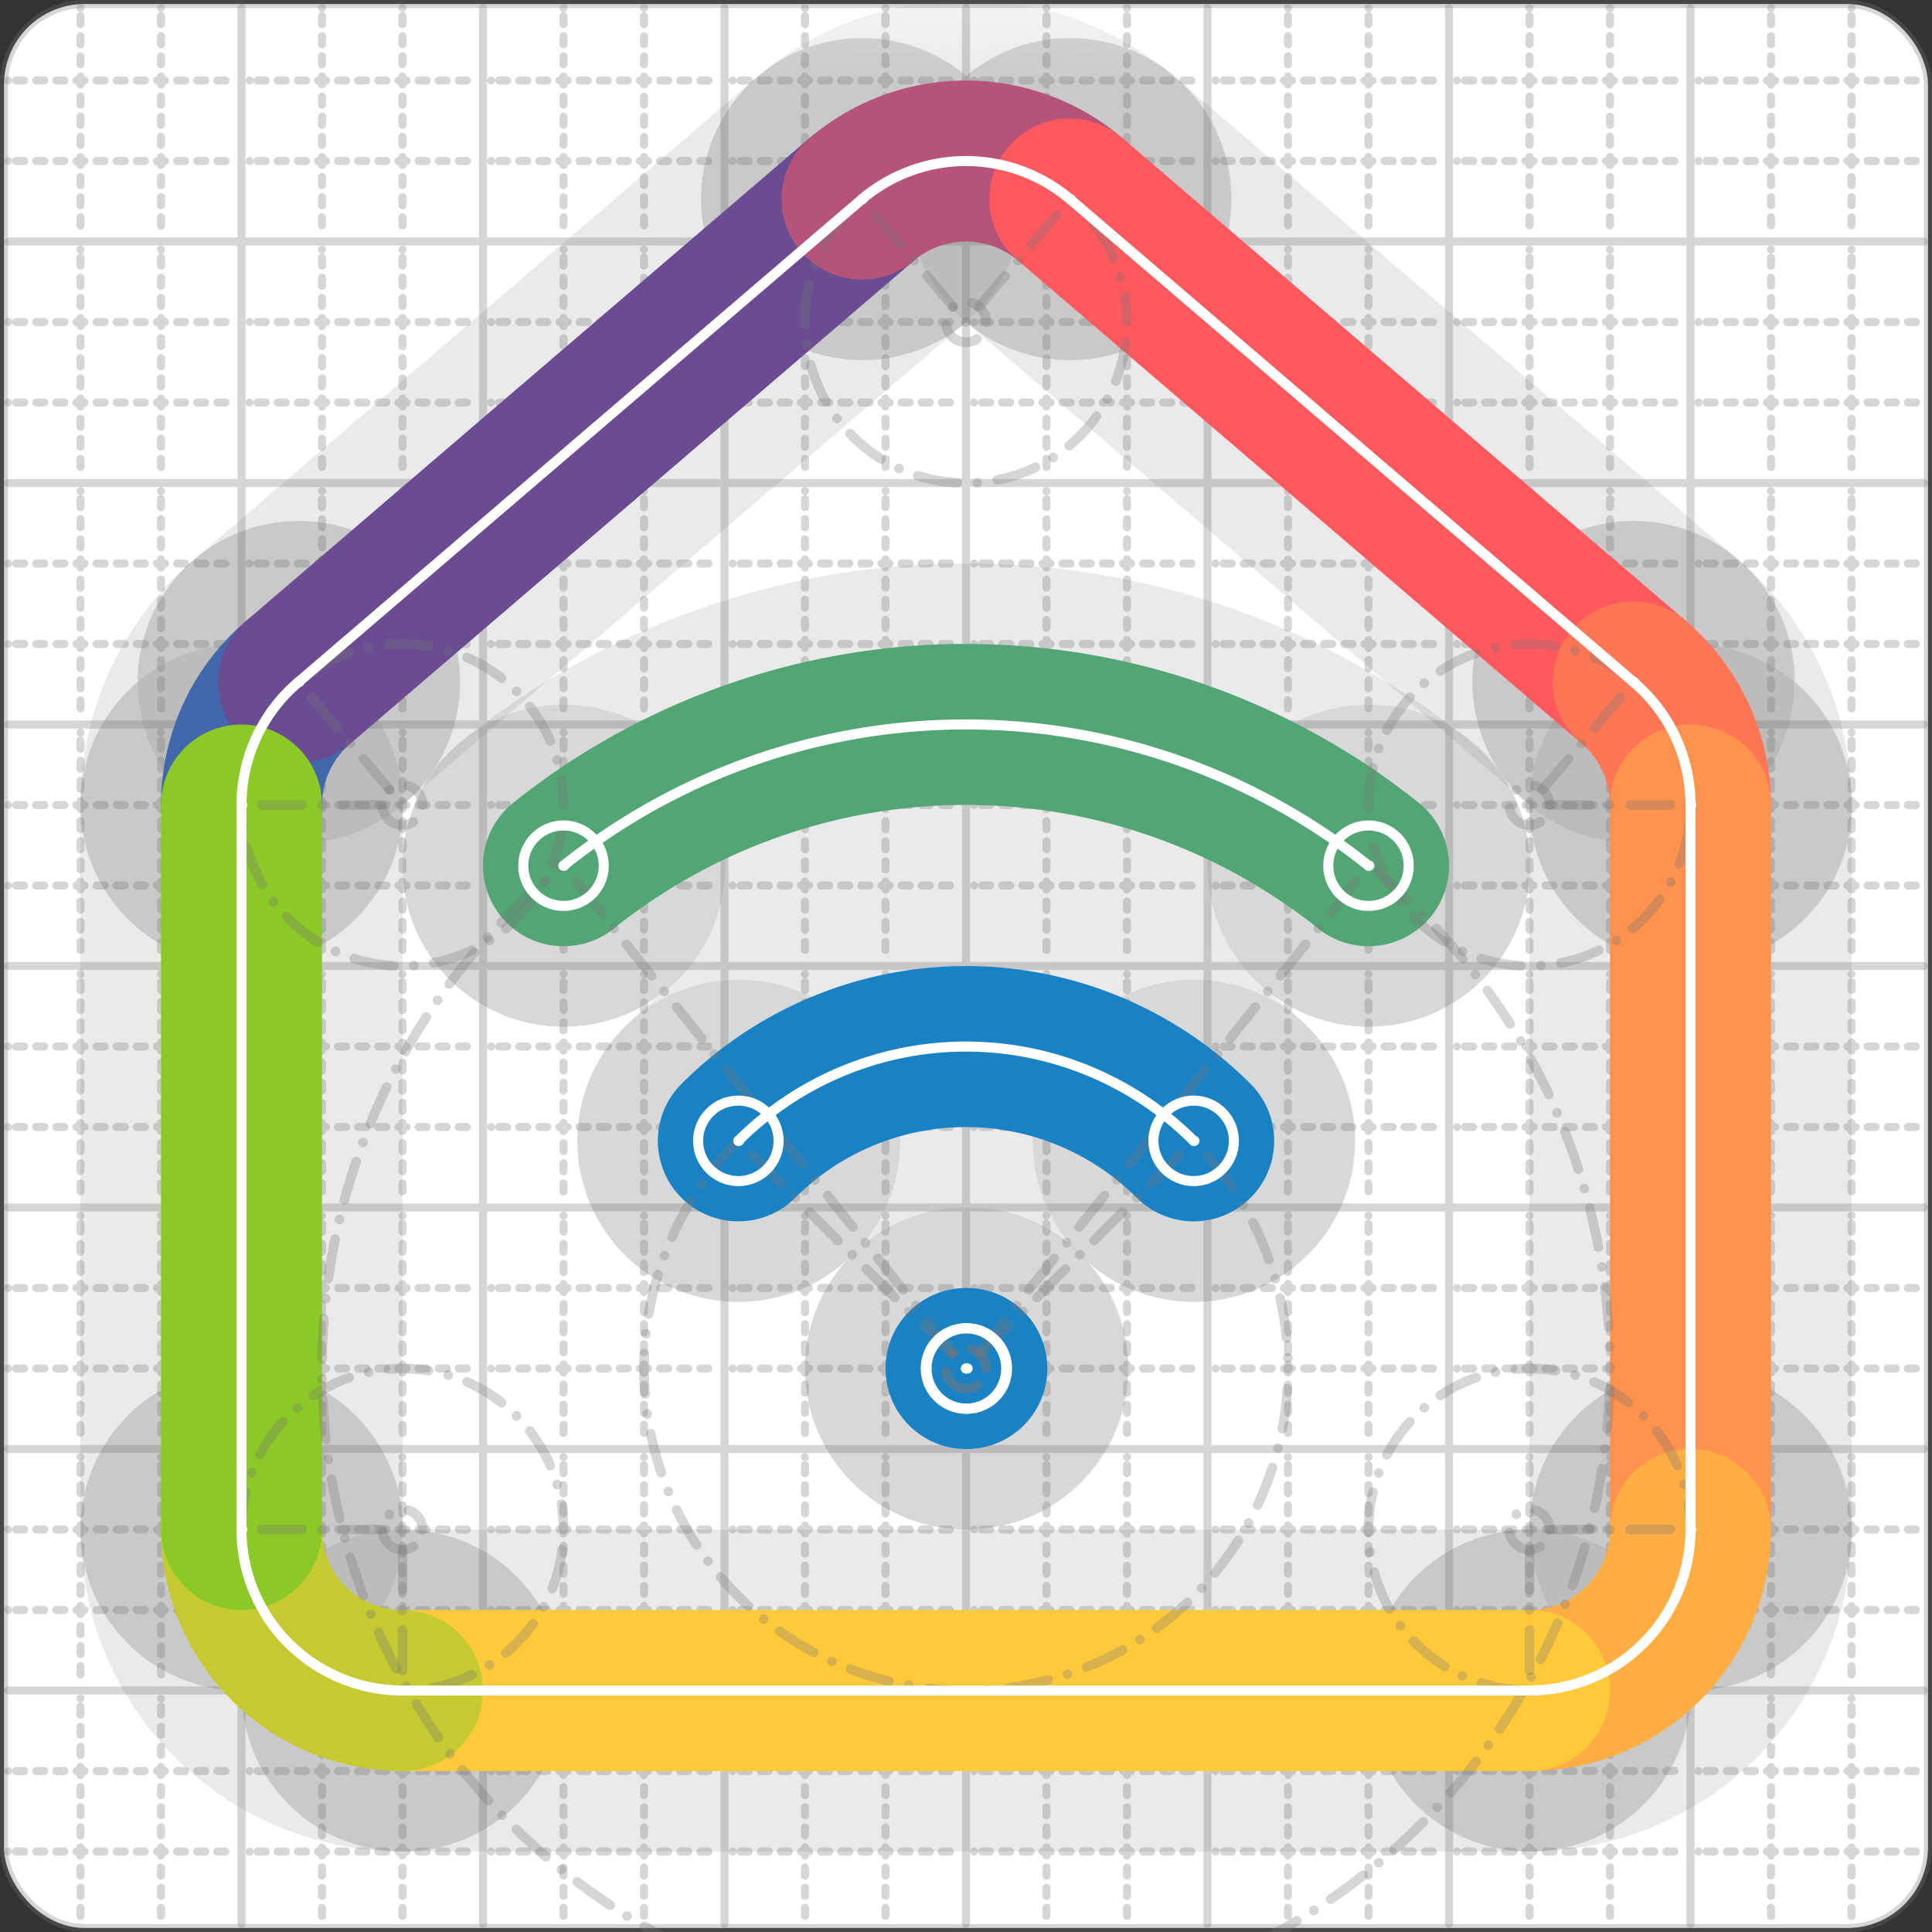 <svg xmlns="http://www.w3.org/2000/svg" width="24" height="24" viewBox="0 0 24 24" fill="none" stroke="currentColor" stroke-width="2" stroke-linecap="round" stroke-linejoin="round"><rect x="0" y="0" width="24" height="24" fill="#333333" stroke="none"/><style>
  @media screen and (prefers-color-scheme: light) {
    .svg-preview-grid-rect { fill: none }
  }
  @media screen and (prefers-color-scheme: dark) {
    .svg-preview-grid-rect { fill: none }
    .svg
    .svg-preview-grid-group,
    .svg-preview-radii-group,
    .svg-preview-shadow-mask-group,
    .svg-preview-shadow-group {
      stroke: #fff;
    }
  }
</style><g class="svg-preview-grid-group" stroke-linecap="butt" stroke-width="0.1" stroke="#777" stroke-opacity="0.3"><rect class="svg-preview-grid-rect" width="23.9" height="23.9" x="0.05" y="0.05" rx="1" fill="#fff"></rect><path stroke-dasharray="0 0.1 0.1 0.15 0.1 0.15 0.1 0.15 0.1 0.15 0.1 0.15 0.1 0.15 0.1 0.15 0.1 0.15 0.1 0.15 0.1 0.15 0.1 0.15 0 0.15" stroke-width="0.1" d="M0.1 1h23.8M1 0.1v23.8M0.1 2h23.8M2 0.1v23.8M0.1 4h23.8M4 0.1v23.8M0.1 5h23.8M5 0.1v23.8M0.1 7h23.8M7 0.1v23.8M0.1 8h23.8M8 0.1v23.8M0.1 10h23.8M10 0.1v23.8M0.1 11h23.8M11 0.1v23.8M0.1 13h23.8M13 0.1v23.8M0.1 14h23.8M14 0.1v23.8M0.1 16h23.8M16 0.1v23.8M0.1 17h23.8M17 0.1v23.8M0.1 19h23.8M19 0.1v23.8M0.1 20h23.8M20 0.1v23.8M0.1 22h23.8M22 0.1v23.8M0.1 23h23.8M23 0.1v23.8"></path><path d="M0.1 3h23.8M3 0.1v23.8M0.1 6h23.8M6 0.1v23.8M0.1 9h23.8M9 0.1v23.8M0.1 12h23.8M12 0.1v23.8M0.1 15h23.8M15 0.1v23.8M0.1 18h23.8M18 0.1v23.8M0.1 21h23.8M21 0.1v23.8"></path></g><g class="svg-preview-shadow-mask-group" stroke-width="4" stroke="#777" stroke-opacity="0.15"><mask id="svg-preview-shadow-mask-0" maskUnits="userSpaceOnUse" stroke-opacity="1" stroke-width="4" stroke="#000"><rect x="0" y="0" width="24" height="24" fill="#fff" stroke="none" rx="1"></rect><path d="M12 17h.01M12.01 17h.01"></path></mask><mask id="svg-preview-shadow-mask-1" maskUnits="userSpaceOnUse" stroke-opacity="1" stroke-width="4" stroke="#000"><rect x="0" y="0" width="24" height="24" fill="#fff" stroke="none" rx="1"></rect><path d="M3 10h.01M3.709 8.472h.01M10.709 2.473h.01M13.291 2.473h.01M20.291 8.472h.01M21 10h.01M21 19h.01M19 21h.01M5 21h.01M3 19h.01"></path></mask><mask id="svg-preview-shadow-mask-2" maskUnits="userSpaceOnUse" stroke-opacity="1" stroke-width="4" stroke="#000"><rect x="0" y="0" width="24" height="24" fill="#fff" stroke="none" rx="1"></rect><path d="M7 10.754h.01M17 10.754h.01"></path></mask><mask id="svg-preview-shadow-mask-3" maskUnits="userSpaceOnUse" stroke-opacity="1" stroke-width="4" stroke="#000"><rect x="0" y="0" width="24" height="24" fill="#fff" stroke="none" rx="1"></rect><path d="M9.172 14.172h.01M14.828 14.172h.01"></path></mask></g><g class="svg-preview-shadow-group" stroke-width="4" stroke="#777" stroke-opacity="0.15"><path mask="url(#svg-preview-shadow-mask-0)" d="M 12 17 L 12.01 17"></path><path mask="url(#svg-preview-shadow-mask-1)" d="M 3 10 A2 2 0 0 1 3.709 8.472"></path><path mask="url(#svg-preview-shadow-mask-1)" d="M 3.709 8.472 L 10.709 2.473"></path><path mask="url(#svg-preview-shadow-mask-1)" d="M 10.709 2.473 A2 2 0 0 1 13.291 2.473"></path><path mask="url(#svg-preview-shadow-mask-1)" d="M 13.291 2.473 L 20.291 8.472"></path><path mask="url(#svg-preview-shadow-mask-1)" d="M 20.291 8.472 A2 2 0 0 1 21 10"></path><path mask="url(#svg-preview-shadow-mask-1)" d="M 21 10 L 21 19"></path><path mask="url(#svg-preview-shadow-mask-1)" d="M 21 19 A2 2 0 0 1 19 21"></path><path mask="url(#svg-preview-shadow-mask-1)" d="M 19 21 L 5 21"></path><path mask="url(#svg-preview-shadow-mask-1)" d="M 5 21 A2 2 0 0 1 3 19"></path><path mask="url(#svg-preview-shadow-mask-1)" d="M 3 19 L 3 10"></path><path mask="url(#svg-preview-shadow-mask-2)" d="M 7 10.754 A8 8 0 0 1 17 10.754"></path><path mask="url(#svg-preview-shadow-mask-3)" d="M 9.172 14.172 A4 4 0 0 1 14.828 14.172"></path><path d="M12 17h.01M12.01 17h.01M3 10h.01M3.709 8.472h.01M10.709 2.473h.01M13.291 2.473h.01M20.291 8.472h.01M21 10h.01M21 19h.01M19 21h.01M5 21h.01M3 19h.01M7 10.754h.01M17 10.754h.01M9.172 14.172h.01M14.828 14.172h.01"></path></g><g class="svg-preview-handles-group" stroke-width="0.12" stroke="#777" stroke-opacity="0.6"></g><g class="svg-preview-colored-path-group"><path d="M 12 17 L 12.01 17" stroke="#1982c4"></path><path d="M 3 10 A2 2 0 0 1 3.709 8.472" stroke="#4267AC"></path><path d="M 3.709 8.472 L 10.709 2.473" stroke="#6a4c93"></path><path d="M 10.709 2.473 A2 2 0 0 1 13.291 2.473" stroke="#B55379"></path><path d="M 13.291 2.473 L 20.291 8.472" stroke="#FF595E"></path><path d="M 20.291 8.472 A2 2 0 0 1 21 10" stroke="#FF7655"></path><path d="M 21 10 L 21 19" stroke="#ff924c"></path><path d="M 21 19 A2 2 0 0 1 19 21" stroke="#FFAE43"></path><path d="M 19 21 L 5 21" stroke="#ffca3a"></path><path d="M 5 21 A2 2 0 0 1 3 19" stroke="#C5CA30"></path><path d="M 3 19 L 3 10" stroke="#8ac926"></path><path d="M 7 10.754 A8 8 0 0 1 17 10.754" stroke="#52A675"></path><path d="M 9.172 14.172 A4 4 0 0 1 14.828 14.172" stroke="#1982c4"></path></g><g class="svg-preview-radii-group" stroke-width="0.12" stroke-dasharray="0 0.25 0.25" stroke="#777" stroke-opacity="0.3"><path d="M3 10 5 10 3.709 8.472"></path><circle cy="10" cx="5" r="0.25" stroke-dasharray="0"></circle><circle cy="10" cx="5" r="2"></circle><path d="M10.709 2.473 12 4.001 13.291 2.473"></path><circle cy="4.001" cx="12" r="0.25" stroke-dasharray="0"></circle><circle cy="4.001" cx="12" r="2"></circle><path d="M20.291 8.472 19 10 21 10"></path><circle cy="10" cx="19" r="0.25" stroke-dasharray="0"></circle><circle cy="10" cx="19" r="2"></circle><path d="M21 19 19 19 19 21"></path><circle cy="19" cx="19" r="0.25" stroke-dasharray="0"></circle><circle cy="19" cx="19" r="2"></circle><path d="M5 21 5 19 3 19"></path><circle cy="19" cx="5" r="0.25" stroke-dasharray="0"></circle><circle cy="19" cx="5" r="2"></circle><path d="M7 10.754 12 16.999 17 10.754"></path><circle cy="16.999" cx="12" r="0.25" stroke-dasharray="0"></circle><circle cy="16.999" cx="12" r="8"></circle><path d="M9.172 14.172 12 17.001 14.828 14.172"></path><circle cy="17.001" cx="12" r="0.25" stroke-dasharray="0"></circle><circle cy="17.001" cx="12" r="4"></circle></g><g class="svg-preview-control-path-marker-mask-group" stroke-width="1" stroke="#000"><mask id="svg-preview-control-path-marker-mask-0" maskUnits="userSpaceOnUse"><rect x="0" y="0" width="24" height="24" fill="#fff" stroke="none" rx="1"></rect><path d="M12 17h.01"></path><path d="M12.01 17h.01"></path></mask><mask id="svg-preview-control-path-marker-mask-1" maskUnits="userSpaceOnUse"><rect x="0" y="0" width="24" height="24" fill="#fff" stroke="none" rx="1"></rect><path d="M3 10h.01"></path><path d="M3.709 8.472h.01"></path></mask><mask id="svg-preview-control-path-marker-mask-2" maskUnits="userSpaceOnUse"><rect x="0" y="0" width="24" height="24" fill="#fff" stroke="none" rx="1"></rect><path d="M3.709 8.472h.01"></path><path d="M10.709 2.473h.01"></path></mask><mask id="svg-preview-control-path-marker-mask-3" maskUnits="userSpaceOnUse"><rect x="0" y="0" width="24" height="24" fill="#fff" stroke="none" rx="1"></rect><path d="M10.709 2.473h.01"></path><path d="M13.291 2.473h.01"></path></mask><mask id="svg-preview-control-path-marker-mask-4" maskUnits="userSpaceOnUse"><rect x="0" y="0" width="24" height="24" fill="#fff" stroke="none" rx="1"></rect><path d="M13.291 2.473h.01"></path><path d="M20.291 8.472h.01"></path></mask><mask id="svg-preview-control-path-marker-mask-5" maskUnits="userSpaceOnUse"><rect x="0" y="0" width="24" height="24" fill="#fff" stroke="none" rx="1"></rect><path d="M20.291 8.472h.01"></path><path d="M21 10h.01"></path></mask><mask id="svg-preview-control-path-marker-mask-6" maskUnits="userSpaceOnUse"><rect x="0" y="0" width="24" height="24" fill="#fff" stroke="none" rx="1"></rect><path d="M21 10h.01"></path><path d="M21 19h.01"></path></mask><mask id="svg-preview-control-path-marker-mask-7" maskUnits="userSpaceOnUse"><rect x="0" y="0" width="24" height="24" fill="#fff" stroke="none" rx="1"></rect><path d="M21 19h.01"></path><path d="M19 21h.01"></path></mask><mask id="svg-preview-control-path-marker-mask-8" maskUnits="userSpaceOnUse"><rect x="0" y="0" width="24" height="24" fill="#fff" stroke="none" rx="1"></rect><path d="M19 21h.01"></path><path d="M5 21h.01"></path></mask><mask id="svg-preview-control-path-marker-mask-9" maskUnits="userSpaceOnUse"><rect x="0" y="0" width="24" height="24" fill="#fff" stroke="none" rx="1"></rect><path d="M5 21h.01"></path><path d="M3 19h.01"></path></mask><mask id="svg-preview-control-path-marker-mask-10" maskUnits="userSpaceOnUse"><rect x="0" y="0" width="24" height="24" fill="#fff" stroke="none" rx="1"></rect><path d="M3 19h.01"></path><path d="M3 10h.01"></path></mask><mask id="svg-preview-control-path-marker-mask-11" maskUnits="userSpaceOnUse"><rect x="0" y="0" width="24" height="24" fill="#fff" stroke="none" rx="1"></rect><path d="M7 10.754h.01"></path><path d="M17 10.754h.01"></path></mask><mask id="svg-preview-control-path-marker-mask-12" maskUnits="userSpaceOnUse"><rect x="0" y="0" width="24" height="24" fill="#fff" stroke="none" rx="1"></rect><path d="M9.172 14.172h.01"></path><path d="M14.828 14.172h.01"></path></mask></g><g class="svg-preview-control-path-group" stroke="#fff" stroke-width="0.125"><path mask="url(#svg-preview-control-path-marker-mask-0)" d="M 12 17 L 12.01 17"></path><path mask="url(#svg-preview-control-path-marker-mask-1)" d="M 3 10 A2 2 0 0 1 3.709 8.472"></path><path mask="url(#svg-preview-control-path-marker-mask-2)" d="M 3.709 8.472 L 10.709 2.473"></path><path mask="url(#svg-preview-control-path-marker-mask-3)" d="M 10.709 2.473 A2 2 0 0 1 13.291 2.473"></path><path mask="url(#svg-preview-control-path-marker-mask-4)" d="M 13.291 2.473 L 20.291 8.472"></path><path mask="url(#svg-preview-control-path-marker-mask-5)" d="M 20.291 8.472 A2 2 0 0 1 21 10"></path><path mask="url(#svg-preview-control-path-marker-mask-6)" d="M 21 10 L 21 19"></path><path mask="url(#svg-preview-control-path-marker-mask-7)" d="M 21 19 A2 2 0 0 1 19 21"></path><path mask="url(#svg-preview-control-path-marker-mask-8)" d="M 19 21 L 5 21"></path><path mask="url(#svg-preview-control-path-marker-mask-9)" d="M 5 21 A2 2 0 0 1 3 19"></path><path mask="url(#svg-preview-control-path-marker-mask-10)" d="M 3 19 L 3 10"></path><path mask="url(#svg-preview-control-path-marker-mask-11)" d="M 7 10.754 A8 8 0 0 1 17 10.754"></path><path mask="url(#svg-preview-control-path-marker-mask-12)" d="M 9.172 14.172 A4 4 0 0 1 14.828 14.172"></path></g><g class="svg-preview-control-path-marker-group" stroke="#fff" stroke-width="0.125"><path d="M12 17h.01M12.01 17h.01M3 10h.01M3.709 8.472h.01M3.709 8.472h.01M10.709 2.473h.01M10.709 2.473h.01M13.291 2.473h.01M13.291 2.473h.01M20.291 8.472h.01M20.291 8.472h.01M21 10h.01M21 10h.01M21 19h.01M21 19h.01M19 21h.01M19 21h.01M5 21h.01M5 21h.01M3 19h.01M3 19h.01M3 10h.01M7 10.754h.01M17 10.754h.01M9.172 14.172h.01M14.828 14.172h.01"></path><circle cx="12" cy="17" r="0.5"></circle><circle cx="12.01" cy="17" r="0.5"></circle><circle cx="7" cy="10.754" r="0.5"></circle><circle cx="17" cy="10.754" r="0.5"></circle><circle cx="9.172" cy="14.172" r="0.5"></circle><circle cx="14.828" cy="14.172" r="0.5"></circle></g><g class="svg-preview-handles-group" stroke-width="0.12" stroke="#FFF" stroke-opacity="0.3"></g></svg>